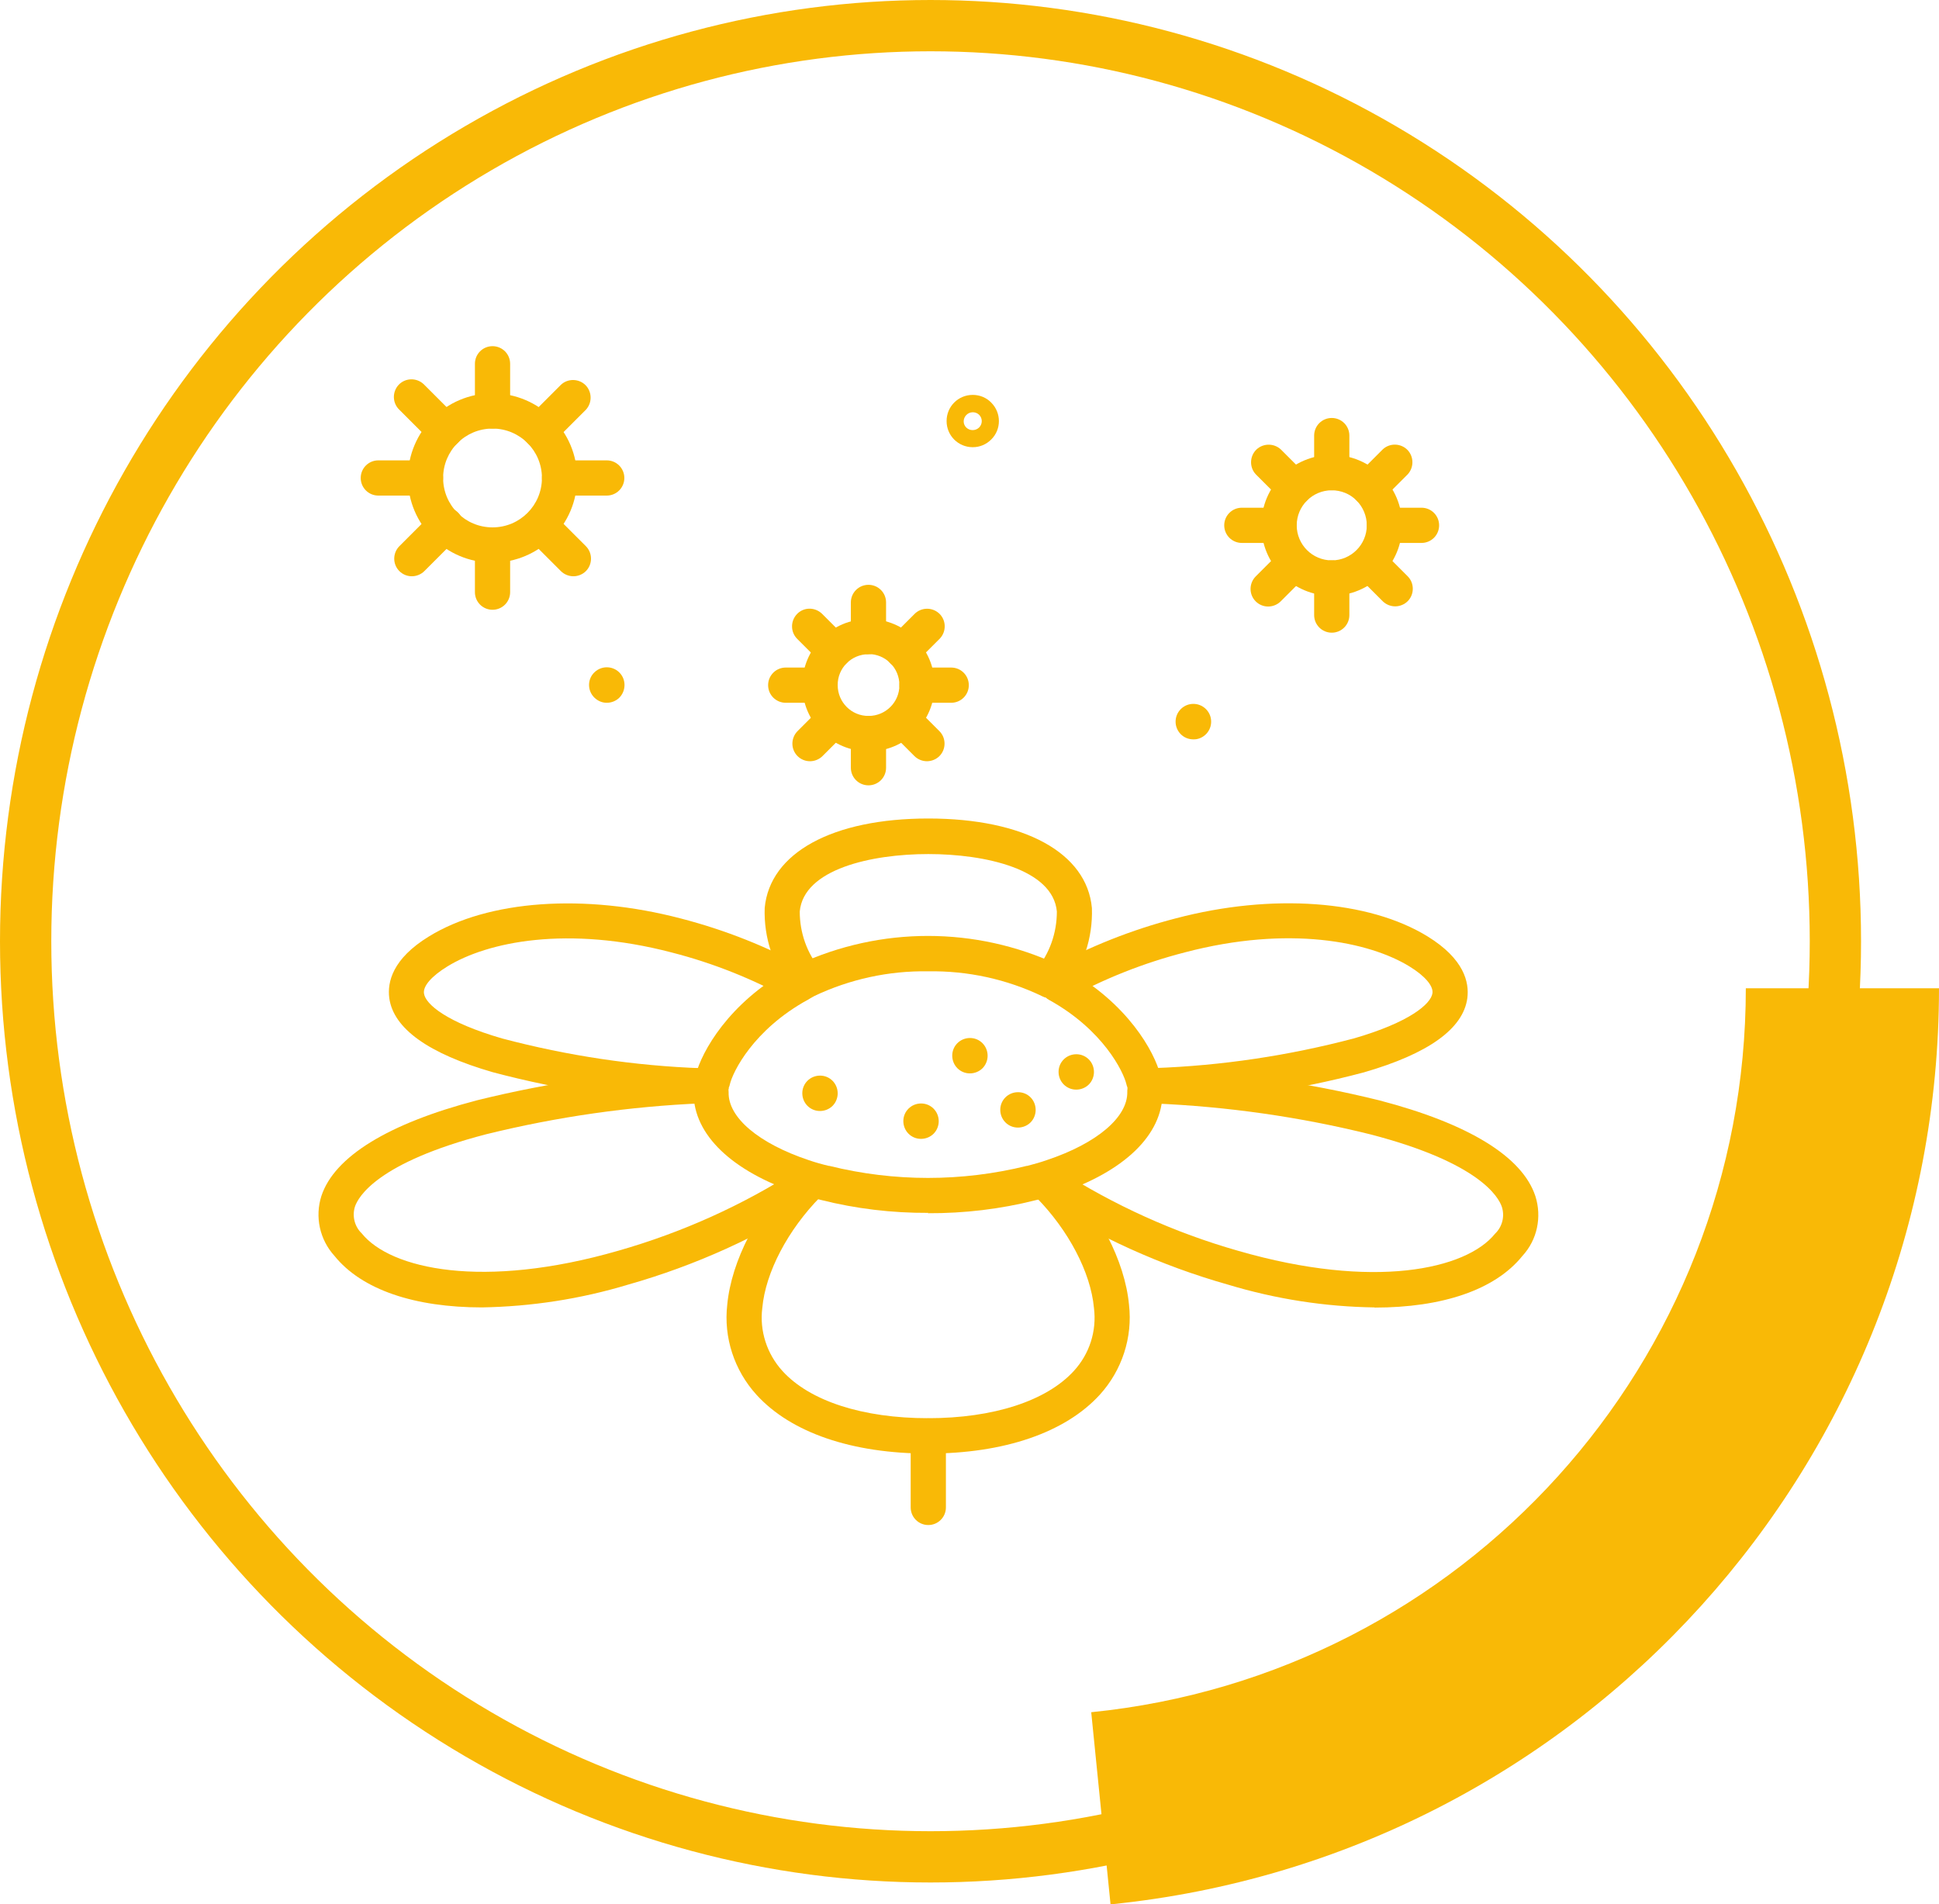 <?xml version="1.0" encoding="UTF-8"?>
<svg id="Warstwa_2" data-name="Warstwa 2" xmlns="http://www.w3.org/2000/svg" xmlns:xlink="http://www.w3.org/1999/xlink" viewBox="0 0 113.42 111.4">
  <defs>
    <style>
      .cls-1 {
        fill: #f9b906;
      }

      .cls-1, .cls-2 {
        stroke-width: 0px;
      }

      .cls-2, .cls-3 {
        fill: none;
      }

      .cls-3 {
        stroke: #f9b906;
        stroke-width: 3px;
      }

      .cls-4 {
        clip-path: url(#clippath);
      }
    </style>
    <clipPath id="clippath">
      <rect class="cls-2" x="18.63" y="20.25" width="71.35" height="68.97"/>
    </clipPath>
  </defs>
  <g id="Warstwa_1-2" data-name="Warstwa 1">
    <g id="Group_3192" data-name="Group 3192">
      <g id="Ellipse_1" data-name="Ellipse 1">
        <ellipse class="cls-2" cx="54.43" cy="55.06" rx="53.74" ry="54.37"/>
        <ellipse class="cls-3" cx="54.43" cy="55.06" rx="52.93" ry="53.56"/>
      </g>
      <g id="Ring_Chart1" data-name="Ring Chart1">
        <path id="Path_3286" data-name="Path 3286" class="cls-1" d="m113.42,57.81c0,27.65-20.94,50.81-48.46,53.59l-1.13-11.24c21.74-2.19,38.29-20.49,38.29-42.35h11.3Z"/>
      </g>
      <g id="Group_3180" data-name="Group 3180">
        <g class="cls-4">
          <g id="Group_3179" data-name="Group 3179">
            <path id="Path_3289" data-name="Path 3289" class="cls-1" d="m28.81,32.91c-2.73,0-4.95-2.22-4.95-4.95s2.22-4.95,4.95-4.95,4.95,2.22,4.95,4.95c0,2.73-2.22,4.95-4.95,4.95m0-7.84c-1.6,0-2.89,1.29-2.89,2.89s1.29,2.89,2.89,2.89c1.6,0,2.89-1.29,2.89-2.89,0-1.6-1.29-2.89-2.89-2.89"/>
            <path id="Path_3290" data-name="Path 3290" class="cls-1" d="m28.81,25.07c-.57,0-1.03-.46-1.03-1.03v-2.76c0-.57.46-1.03,1.03-1.03.57,0,1.03.46,1.03,1.03v2.76c0,.57-.46,1.03-1.03,1.03"/>
            <path id="Path_3291" data-name="Path 3291" class="cls-1" d="m28.81,35.67c-.57,0-1.03-.46-1.03-1.03v-2.76c0-.57.46-1.03,1.03-1.03.57,0,1.03.46,1.03,1.03v2.76c0,.57-.46,1.03-1.03,1.03h0"/>
            <path id="Path_3292" data-name="Path 3292" class="cls-1" d="m33.54,33.71c-.27,0-.54-.11-.73-.3l-1.95-1.95c-.39-.41-.37-1.07.04-1.46.4-.37,1.02-.37,1.42,0l1.95,1.95c.4.4.4,1.06,0,1.46-.19.19-.46.3-.73.3"/>
            <path id="Path_3293" data-name="Path 3293" class="cls-1" d="m35.49,28.99h-2.76c-.57,0-1.03-.46-1.03-1.03,0-.57.46-1.03,1.03-1.03h2.76c.57,0,1.03.46,1.03,1.03,0,.57-.46,1.03-1.03,1.03h0"/>
            <path id="Path_3294" data-name="Path 3294" class="cls-1" d="m31.59,26.22c-.57,0-1.03-.46-1.03-1.03,0-.27.11-.54.3-.73l1.95-1.95c.41-.39,1.07-.37,1.46.04.37.4.37,1.02,0,1.42l-1.95,1.95c-.19.19-.46.3-.73.3"/>
            <path id="Path_3295" data-name="Path 3295" class="cls-1" d="m24.09,33.71c-.57,0-1.03-.46-1.03-1.03,0-.27.11-.54.3-.73l1.95-1.95c.39-.41,1.04-.43,1.46-.04s.43,1.04.04,1.46c-.01.01-.03.03-.04.04l-1.95,1.95c-.19.19-.46.3-.73.3"/>
            <path id="Path_3296" data-name="Path 3296" class="cls-1" d="m24.89,28.99h-2.76c-.57,0-1.03-.46-1.03-1.03,0-.57.46-1.03,1.03-1.03h2.76c.57,0,1.03.46,1.03,1.03s-.46,1.03-1.03,1.03h0"/>
            <path id="Path_3297" data-name="Path 3297" class="cls-1" d="m26.04,26.22c-.27,0-.54-.11-.73-.3l-1.95-1.95c-.41-.39-.43-1.04-.04-1.46.39-.41,1.04-.43,1.46-.04.01.01.03.03.04.04l1.95,1.95c.4.4.4,1.06,0,1.46-.19.19-.46.3-.73.3"/>
            <path id="Path_3298" data-name="Path 3298" class="cls-1" d="m77.9,34.85c-2.27,0-4.12-1.84-4.12-4.12s1.84-4.12,4.12-4.12,4.12,1.84,4.12,4.12c0,1.09-.43,2.14-1.21,2.91-.77.77-1.82,1.21-2.91,1.21m0-6.17c-1.13,0-2.05.92-2.05,2.05s.92,2.05,2.05,2.05c1.13,0,2.05-.92,2.05-2.05,0-.54-.22-1.07-.6-1.45-.38-.39-.91-.6-1.45-.6"/>
            <path id="Path_3299" data-name="Path 3299" class="cls-1" d="m75.72,29.58c-.27,0-.54-.11-.73-.3l-1.53-1.53c-.39-.41-.37-1.07.04-1.46.4-.37,1.02-.37,1.42,0l1.53,1.53c.4.4.4,1.06,0,1.46-.19.19-.46.3-.73.3"/>
            <path id="Path_3300" data-name="Path 3300" class="cls-1" d="m81.61,35.47c-.27,0-.54-.11-.73-.3l-1.53-1.53c-.39-.41-.37-1.07.04-1.46.4-.37,1.02-.37,1.42,0l1.53,1.53c.4.4.4,1.06,0,1.46-.19.19-.46.3-.73.3"/>
            <path id="Path_3301" data-name="Path 3301" class="cls-1" d="m83.15,31.76h-2.17c-.57,0-1.03-.46-1.03-1.03,0-.57.46-1.03,1.03-1.03h2.17c.57,0,1.03.46,1.03,1.03,0,.57-.46,1.03-1.03,1.03h0"/>
            <path id="Path_3302" data-name="Path 3302" class="cls-1" d="m80.08,29.58c-.57,0-1.03-.46-1.03-1.03,0-.27.11-.54.3-.73l1.53-1.53c.41-.39,1.07-.37,1.46.04.37.4.37,1.02,0,1.42l-1.53,1.53c-.19.19-.46.3-.73.3"/>
            <path id="Path_3303" data-name="Path 3303" class="cls-1" d="m77.9,28.68c-.57,0-1.03-.46-1.03-1.03h0v-2.17c0-.57.46-1.03,1.03-1.03s1.03.46,1.03,1.03v2.17c0,.57-.46,1.03-1.03,1.03h0"/>
            <path id="Path_3304" data-name="Path 3304" class="cls-1" d="m77.9,37.01c-.57,0-1.03-.46-1.03-1.03h0v-2.17c0-.57.46-1.03,1.03-1.03s1.03.46,1.03,1.03v2.17c0,.57-.46,1.03-1.03,1.03h0"/>
            <path id="Path_3305" data-name="Path 3305" class="cls-1" d="m74.18,35.48c-.57,0-1.03-.46-1.03-1.03,0-.27.11-.54.3-.73l1.53-1.53c.41-.39,1.07-.37,1.46.04.37.4.37,1.02,0,1.42l-1.53,1.53c-.19.19-.46.3-.73.3"/>
            <path id="Path_3306" data-name="Path 3306" class="cls-1" d="m74.81,31.76h-2.17c-.57,0-1.03-.46-1.03-1.03,0-.57.46-1.03,1.03-1.03h2.17c.57,0,1.03.46,1.03,1.03,0,.57-.46,1.03-1.03,1.03h0"/>
            <path id="Path_3307" data-name="Path 3307" class="cls-1" d="m50.8,43.95c-2.14,0-3.87-1.73-3.87-3.87s1.73-3.87,3.87-3.87c2.14,0,3.87,1.73,3.87,3.87,0,1.03-.41,2.01-1.13,2.74-.72.73-1.71,1.14-2.74,1.13m0-5.68c-1,0-1.81.81-1.8,1.81,0,1,.81,1.81,1.81,1.8,1,0,1.81-.81,1.8-1.81,0-.48-.19-.94-.53-1.28-.34-.34-.8-.53-1.28-.53"/>
            <path id="Path_3308" data-name="Path 3308" class="cls-1" d="m56.9,26.16c-.85,0-1.53-.68-1.53-1.53,0-.85.68-1.53,1.53-1.53.41,0,.8.16,1.08.45h0c.6.6.6,1.57,0,2.16-.29.29-.67.45-1.08.45m-.38-1.15c.21.2.54.2.75,0,.21-.21.21-.54,0-.75l-.02.02.02-.02h0c-.21-.2-.55-.19-.75.02-.2.21-.2.53,0,.73h0"/>
            <path id="Path_3309" data-name="Path 3309" class="cls-1" d="m35.49,41.11h-.01c-.26,0-.51-.11-.7-.29l-.02-.02-.02-.02c-.39-.41-.38-1.07.04-1.46.4-.38,1.03-.38,1.43,0l.02.02c.4.4.4,1.06,0,1.47-.19.19-.46.3-.73.3m-.11-.92l-.6.63.6-.63Z"/>
            <path id="Path_3310" data-name="Path 3310" class="cls-1" d="m69.8,43.25c-.27,0-.52-.1-.71-.28-.01-.01-.02-.02-.04-.04-.38-.4-.38-1.03,0-1.43.01-.01.02-.02.04-.04.4-.38,1.03-.38,1.43,0,.01.01.02.02.04.04.38.4.38,1.03,0,1.43-.01.01-.02.02-.04.04-.19.18-.45.29-.71.28m-.06-.97l-.65.68.65-.68Zm.12,0l.68.65-.68-.65Zm-.81-.77l.68.65-.68-.65Z"/>
            <path id="Path_3311" data-name="Path 3311" class="cls-1" d="m47.96,64.99c-.57,0-1.03-.46-1.03-1.04,0-.57.46-1.03,1.04-1.03.57,0,1.03.46,1.03,1.04,0,.27-.11.54-.3.73-.19.19-.46.3-.73.3"/>
            <path id="Path_3312" data-name="Path 3312" class="cls-1" d="m53.87,66.62c-.57,0-1.03-.46-1.03-1.04,0-.57.46-1.03,1.04-1.03.57,0,1.03.46,1.03,1.04,0,.27-.11.54-.3.73-.19.19-.46.3-.73.3"/>
            <path id="Path_3313" data-name="Path 3313" class="cls-1" d="m59.54,65.96c-.57,0-1.03-.46-1.03-1.04,0-.57.46-1.03,1.04-1.03s1.03.46,1.03,1.04c0,.27-.11.54-.3.73-.19.19-.46.3-.73.3"/>
            <path id="Path_3314" data-name="Path 3314" class="cls-1" d="m62.95,63.74c-.57,0-1.03-.46-1.03-1.04,0-.57.46-1.03,1.04-1.03.57,0,1.03.46,1.03,1.04,0,.27-.11.54-.3.73-.19.19-.46.3-.73.3"/>
            <path id="Path_3315" data-name="Path 3315" class="cls-1" d="m56.73,62.79c-.57,0-1.03-.46-1.03-1.04,0-.57.46-1.03,1.04-1.03.57,0,1.03.46,1.03,1.04,0,.27-.11.54-.3.73-.19.19-.46.3-.73.3"/>
            <path id="Path_3316" data-name="Path 3316" class="cls-1" d="m48.79,39.1c-.27,0-.54-.11-.73-.3l-1.41-1.41c-.41-.39-.43-1.04-.04-1.46s1.04-.43,1.46-.04c.01.01.03.03.04.04l1.41,1.41c.4.4.4,1.06,0,1.46-.19.19-.46.3-.73.3"/>
            <path id="Path_3317" data-name="Path 3317" class="cls-1" d="m54.22,44.53c-.27,0-.54-.11-.73-.3l-1.41-1.41c-.39-.41-.37-1.07.04-1.46.4-.37,1.02-.37,1.42,0l1.41,1.41c.4.4.4,1.06,0,1.46-.19.19-.46.3-.73.3"/>
            <path id="Path_3318" data-name="Path 3318" class="cls-1" d="m53.64,41.11c-.57,0-1.03-.46-1.03-1.03,0-.57.46-1.03,1.03-1.03h2c.57,0,1.03.46,1.03,1.03,0,.57-.46,1.03-1.03,1.03h-2Z"/>
            <path id="Path_3319" data-name="Path 3319" class="cls-1" d="m52.8,39.1c-.57,0-1.03-.46-1.03-1.03,0-.27.11-.54.3-.73l1.41-1.41c.39-.41,1.04-.43,1.46-.04.41.39.43,1.04.04,1.46-.01.01-.03.03-.04.04l-1.41,1.41c-.19.19-.46.3-.73.3"/>
            <path id="Path_3320" data-name="Path 3320" class="cls-1" d="m50.8,38.27c-.57,0-1.03-.46-1.03-1.03h0v-2c0-.57.46-1.03,1.03-1.03s1.03.46,1.03,1.03v2c0,.57-.46,1.03-1.03,1.03h0"/>
            <path id="Path_3321" data-name="Path 3321" class="cls-1" d="m50.8,45.94h0c-.57,0-1.03-.46-1.03-1.03h0v-2c0-.57.46-1.03,1.03-1.03h0c.57,0,1.03.46,1.03,1.03h0v2c0,.57-.46,1.03-1.03,1.03h0"/>
            <path id="Path_3322" data-name="Path 3322" class="cls-1" d="m47.38,44.53c-.57,0-1.03-.46-1.03-1.03,0-.27.11-.54.3-.73l1.41-1.41c.41-.39,1.07-.37,1.46.04.37.4.37,1.02,0,1.42l-1.41,1.41c-.19.19-.46.3-.73.3"/>
            <path id="Path_3323" data-name="Path 3323" class="cls-1" d="m47.96,41.11h-2c-.57,0-1.03-.46-1.03-1.03,0-.57.46-1.03,1.03-1.03h2c.57,0,1.03.46,1.03,1.03,0,.57-.46,1.03-1.03,1.03h0"/>
            <path id="Path_3324" data-name="Path 3324" class="cls-1" d="m54.3,70.95c-2.12.01-4.23-.24-6.29-.76-.45-.1-.9-.23-1.34-.38-3.87-1.3-6.09-3.43-6.1-5.87-.02-.16-.02-.32,0-.48v-.03c.02-.2.06-.39.13-.57.35-1.33,1.9-4.19,5.52-6.19.07-.04.15-.08.23-.12.06-.03.13-.07.19-.1.02-.01.04-.02.05-.03,4.82-2.23,10.38-2.23,15.19.01.08.04.15.09.22.15.09.02.17.05.25.1,3.63,2,5.18,4.86,5.52,6.19.05.14.09.29.11.45v.05s.01.04.02.07c.02.16.02.33,0,.49,0,2.45-2.22,4.6-6.1,5.9-.43.15-.88.28-1.33.38-2.05.52-4.17.77-6.29.76m-11.67-7.26c0,.06.01.12.01.18-.04,1.48,1.76,3,4.7,3.98.38.13.77.24,1.16.33h.03c3.79.94,7.75.94,11.55,0h.03c.39-.1.78-.21,1.15-.34,2.93-.98,4.73-2.51,4.7-3.99,0-.06,0-.12.01-.17,0-.01,0-.02,0-.03v-.04s-.01-.04-.01-.04c-.02-.05-.04-.11-.05-.16-.17-.73-1.36-3.19-4.53-4.94-.07-.04-.13-.08-.18-.13-.07-.02-.14-.04-.21-.08-2.08-1-4.37-1.5-6.68-1.46-2.3-.04-4.58.46-6.65,1.44-.07.04-.14.08-.21.12s-.13.07-.19.11c-3.19,1.76-4.38,4.22-4.55,4.95-.01.06-.03.12-.06.18v.09Z"/>
            <path id="Path_3325" data-name="Path 3325" class="cls-1" d="m61.44,58.37c-.57,0-1.03-.46-1.03-1.03,0-.22.07-.44.2-.61.79-.96,1.21-2.16,1.21-3.41-.23-2.48-4.19-3.36-7.52-3.36s-7.29.88-7.52,3.36c0,1.24.42,2.44,1.21,3.39.34.45.25,1.1-.2,1.44s-1.1.25-1.44-.2c0,0,0-.01-.01-.02-1.1-1.36-1.67-3.07-1.61-4.82.3-3.22,3.96-5.23,9.57-5.23s9.28,2.01,9.57,5.24c.06,1.75-.51,3.46-1.61,4.82-.19.26-.5.42-.83.42"/>
            <path id="Path_3326" data-name="Path 3326" class="cls-1" d="m41.11,64.54h-.09c-4.12-.15-8.21-.76-12.2-1.82-3.77-1.09-5.81-2.56-6.05-4.34-.12-.92.18-2.29,2.32-3.6,3.46-2.13,9.1-2.53,14.74-1.05,2.59.67,5.08,1.66,7.42,2.95.49.28.67.91.38,1.41-.28.49-.91.67-1.41.38-2.18-1.2-4.5-2.13-6.92-2.75-6.11-1.6-10.79-.63-13.14.82-.91.56-1.42,1.14-1.36,1.57.08.63,1.33,1.7,4.58,2.64,3.82,1.01,7.74,1.6,11.68,1.74h.03c.57,0,1.03.46,1.03,1.03s-.46,1.03-1.03,1.03h0"/>
            <path id="Path_3327" data-name="Path 3327" class="cls-1" d="m28.2,76.48c-3.94,0-7.04-1.03-8.64-3.02-.86-.95-1.15-2.28-.76-3.5.76-2.3,3.91-4.24,9.12-5.6,4.29-1.06,8.67-1.69,13.08-1.88.2-.02.4.02.57.11.51.26.71.88.45,1.39-.18.35-.55.57-.94.56-4.26.18-8.5.79-12.64,1.81-6.38,1.66-7.49,3.67-7.68,4.24-.17.55-.02,1.16.4,1.56,1.68,2.09,7.09,3.3,15.02,1.01,3.71-1.06,7.25-2.65,10.5-4.74h0c.43-.37,1.08-.32,1.45.11.36.42.32,1.04-.08,1.42-.02.02-.05.05-.09.08-.03.02-.06.05-.09.07-3.44,2.23-7.19,3.93-11.14,5.05-2.78.84-5.65,1.28-8.55,1.33m19.81-6.47l-.03.03s.02-.02.03-.03"/>
            <path id="Path_3328" data-name="Path 3328" class="cls-1" d="m54.3,85.03c-4.46,0-8.03-1.22-10.05-3.44-1.3-1.43-1.93-3.35-1.71-5.27.24-2.55,1.78-5.54,4.03-7.79l.02-.02s.05-.05.09-.08c.43-.37,1.08-.32,1.45.11.36.42.32,1.04-.08,1.42-.02.02-.04.04-.06.05-1.9,1.93-3.21,4.41-3.4,6.5-.17,1.34.27,2.69,1.18,3.69,1.6,1.76,4.7,2.76,8.52,2.76s6.92-1.01,8.52-2.76c.92-1,1.35-2.34,1.18-3.69-.19-2.08-1.49-4.55-3.38-6.47-.44-.36-.51-1.01-.16-1.45.35-.43.98-.51,1.42-.18.05.03.1.07.14.12,2.25,2.25,3.79,5.24,4.03,7.79.22,1.92-.41,3.84-1.71,5.27-2.02,2.21-5.59,3.44-10.05,3.44m7.96-16.08c.02.07.03.14.04.21,0-.07-.02-.14-.04-.21m-15.58-.52l-.03.03.03-.03"/>
            <path id="Path_3329" data-name="Path 3329" class="cls-1" d="m80.4,76.48c-2.9-.04-5.78-.49-8.56-1.33-3.93-1.11-7.67-2.81-11.1-5.02-.29-.17-.48-.48-.5-.82-.04-.57.39-1.06.96-1.1.25-.02.49.05.69.2,3.26,2.09,6.81,3.7,10.54,4.76,7.92,2.29,13.34,1.09,15.02-1,.42-.4.58-1.01.4-1.57-.19-.57-1.3-2.58-7.68-4.24-4.15-1.03-8.39-1.63-12.65-1.81h-.02c-.57,0-1.03-.46-1.03-1.03s.46-1.03,1.03-1.03h.08c4.42.19,8.82.82,13.11,1.88,5.21,1.36,8.36,3.29,9.12,5.6.39,1.22.11,2.56-.76,3.5-1.6,1.99-4.7,3.02-8.64,3.02m-18.14-7.52c.02.07.03.13.04.2,0-.07-.02-.14-.04-.2"/>
            <path id="Path_3330" data-name="Path 3330" class="cls-1" d="m67.53,64.54h-.03c-.57,0-1.03-.46-1.03-1.03s.46-1.03,1.03-1.03h.01c3.95-.14,7.88-.73,11.7-1.74,3.24-.94,4.49-2.01,4.58-2.64.06-.43-.45-1.02-1.35-1.57-2.35-1.44-7.04-2.42-13.13-.82-2.41.62-4.74,1.54-6.92,2.75-.49.28-1.12.11-1.41-.38-.28-.49-.11-1.12.38-1.41,2.34-1.29,4.83-2.28,7.42-2.95,5.62-1.48,11.27-1.07,14.73,1.06,2.14,1.32,2.44,2.69,2.32,3.61-.24,1.79-2.28,3.25-6.05,4.34-3.99,1.06-8.09,1.67-12.22,1.82h-.04"/>
            <path id="Path_3331" data-name="Path 3331" class="cls-1" d="m54.3,89.21c-.57,0-1.03-.46-1.03-1.03h0v-4.18c0-.57.46-1.03,1.03-1.03s1.03.46,1.03,1.03v4.18c0,.57-.46,1.03-1.03,1.03h0"/>
          </g>
        </g>
      </g>
    </g>
  </g>
</svg>